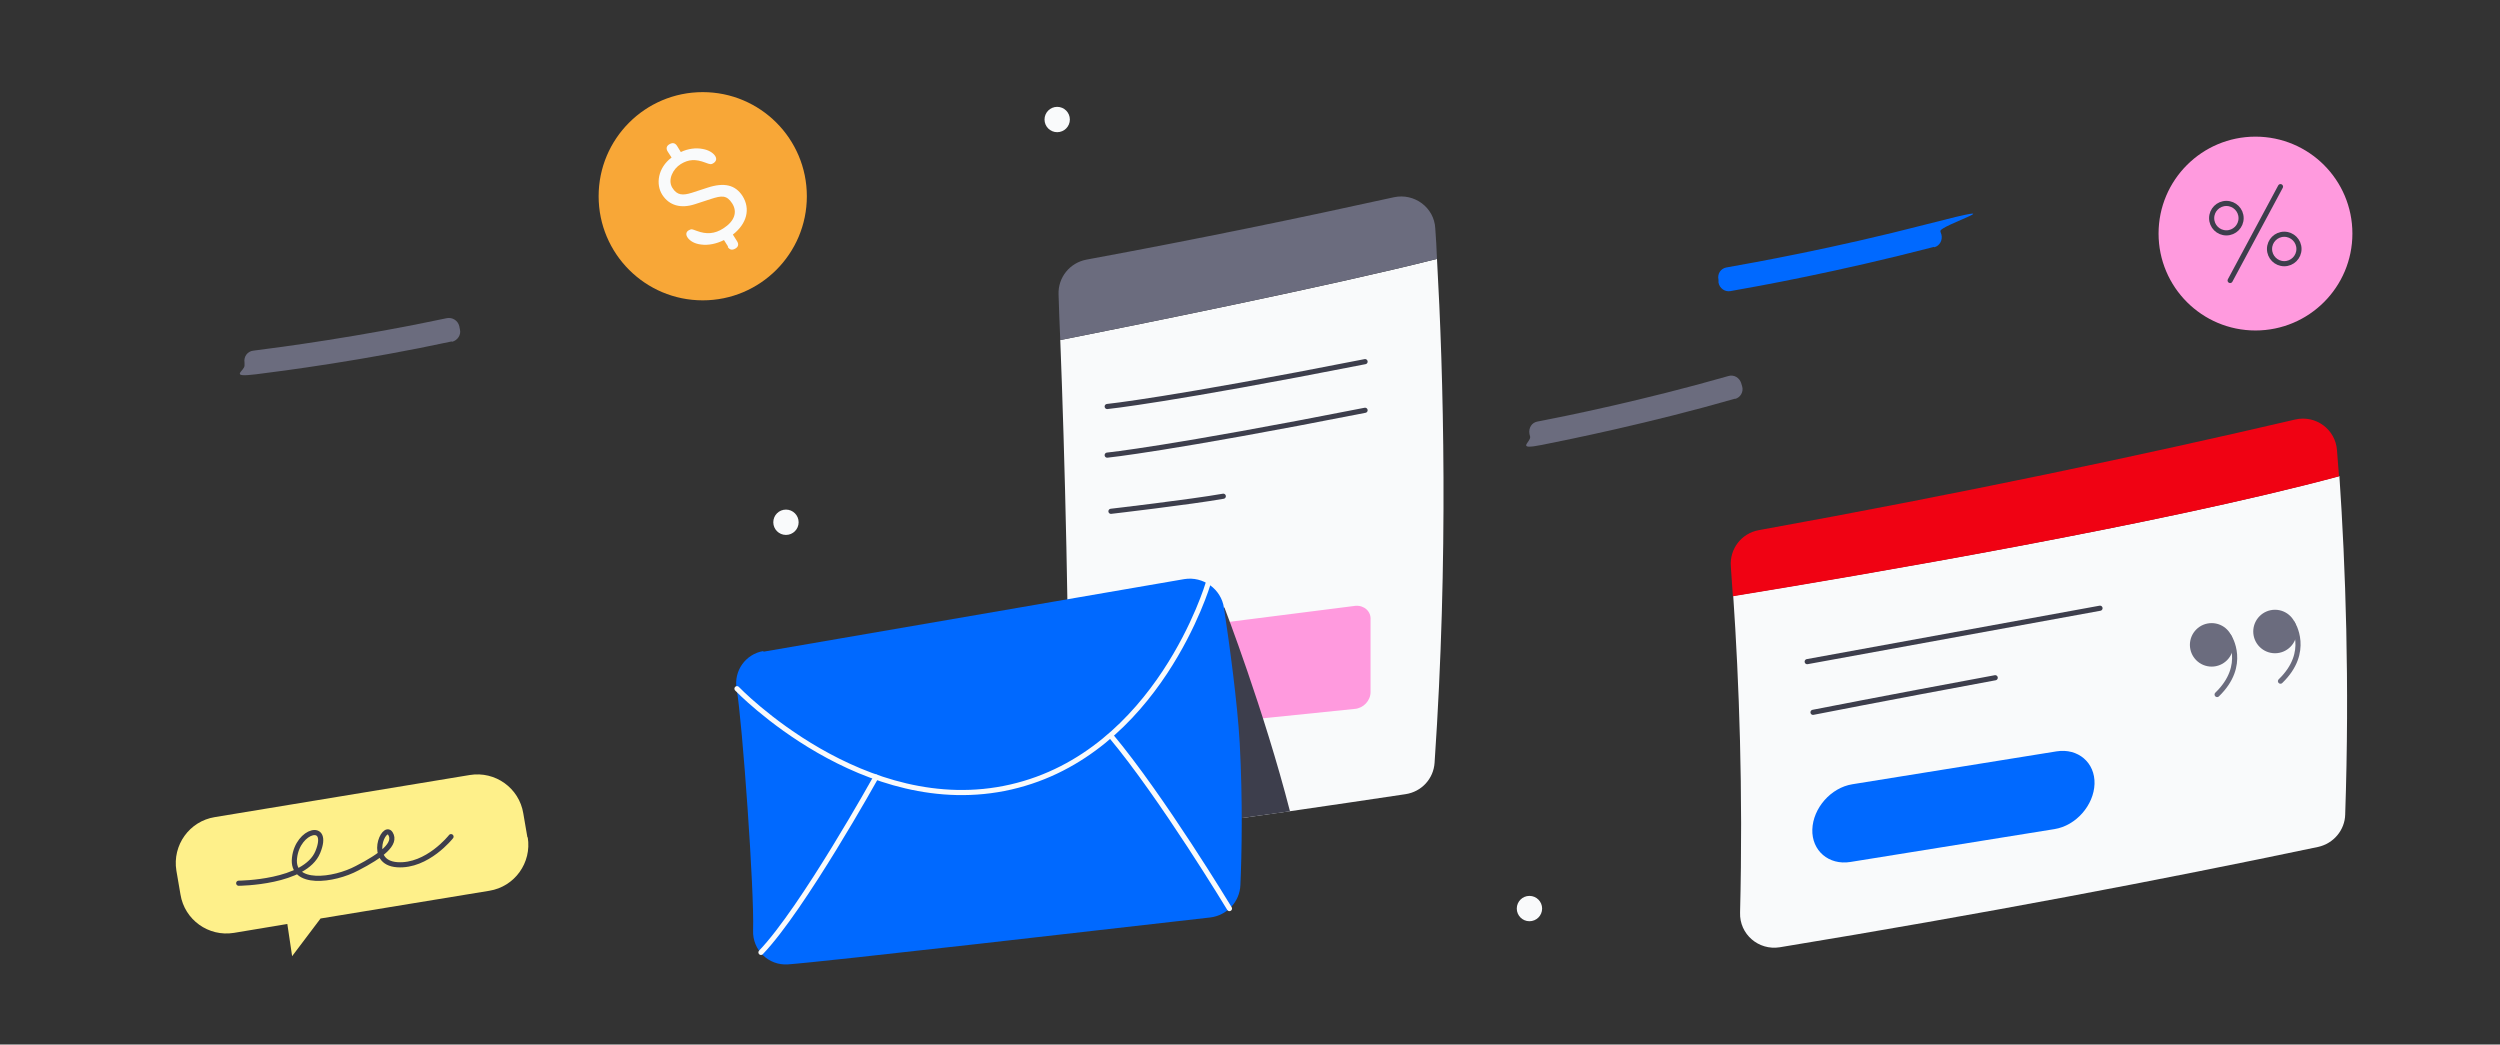 <?xml version="1.0" encoding="UTF-8"?>
<svg id="right" xmlns="http://www.w3.org/2000/svg" version="1.1" viewBox="0 0 730 305">
  <rect x="0" y="0" width="730" height="305" fill="#333333" stroke="none"/>
  <!-- Generator: Adobe Illustrator 29.5.1, SVG Export Plug-In . SVG Version: 2.1.0 Build 141)  -->
  <defs>
    <style>
      .st0 {
        fill: #f8a737;
      }

      .st1 {
        fill: #0069ff;
      }

      .st2, .st3 {
        fill: #6b6c7e;
      }

      .st2, .st4 {
        stroke: #6b6c7e;
      }

      .st2, .st4, .st5, .st6 {
        stroke-linecap: round;
        stroke-linejoin: round;
        stroke-width: 1.5px;
      }

      .st4, .st5, .st6 {
        fill: none;
      }

      .st7 {
        fill: #f00213;
      }

      .st8 {
        fill: #3d3e4c;
      }

      .st9 {
        fill: #ff9ade;
      }

      .st5 {
        stroke: #3d3e4c;
      }

      .st10 {
        fill: #f9fafb;
      }

      .st6 {
        stroke: #f9fafb;
      }

      .st11 {
        fill: #fef08a;
      }
    </style>
  </defs>
  <path class="st10" d="M418.9,222.7c-.3,4.7-3.8,8.5-8.5,9.2-11.1,1.7-22.4,3.3-33.9,5-15.3,2.2-30.9,4.3-46.8,6.4-2.1.3-4.2.5-6.2.8-6,.8-11.3-3.9-11.3-9.9,0-52-1.3-101.6-2.6-134.9,21.6-4.3,78.4-15.7,110-23.7,1.9,33.7,3.4,87.1-.7,147.1Z"/>
  <path class="st3" d="M419.6,75.6c-31.7,8-88.4,19.4-110,23.7-.2-4.8-.4-9.2-.5-13.3-.2-5,3.3-9.3,8.2-10.2,32.5-6,62.5-12.2,89.7-18.2,6-1.3,11.8,3,12.1,9.1.2,2.8.4,5.8.5,9Z"/>
  <path class="st5" d="M323.3,118.7s17.9-1.8,75.3-13.1"/>
  <path class="st5" d="M323.3,132.9s17.9-1.8,75.3-13.1"/>
  <path class="st5" d="M324.4,149.3s23.2-2.7,32.8-4.4"/>
  <path class="st1" d="M564.7,72.1c-28.1,7.3-51.4,11.5-59.4,12.9-1.6.3-3.2-.8-3.5-2.5v-.8c-.4-1.8.7-3.3,2.3-3.6,7.9-1.4,31-5.5,58.8-12.7s3.2.5,3.7,2.1c0,.3.2.6.3,1,.4,1.6-.5,3.3-2.1,3.7Z"/>
  <circle class="st10" cx="308.7" cy="34.9" r="3.7"/>
  <circle class="st10" cx="229.5" cy="152.5" r="3.7"/>
  <path class="st3" d="M131.9,99.7c-25.5,5.5-49.1,8.6-57.2,9.6s-3.2-1-3.3-2.6v-.8c-.3-1.8.9-3.3,2.5-3.5,8-1,31.3-4.1,56.6-9.5,1.6-.3,3.2.7,3.6,2.3l.2,1c.4,1.6-.7,3.2-2.3,3.6Z"/>
  <path class="st3" d="M506.7,116.4c-25.1,7.2-48.4,11.9-56.4,13.5s-3.2-.8-3.5-2.4l-.2-.8c-.3-1.8.7-3.3,2.3-3.6,7.9-1.5,31-6.2,55.8-13.3,1.6-.5,3.2.5,3.7,2l.3,1c.5,1.6-.5,3.3-2.1,3.7Z"/>
  <circle class="st10" cx="446.6" cy="265.3" r="3.7"/>
  <path class="st9" d="M332.1,213.5l63.5-6.5c2.5-.2,4.6-2.4,4.6-4.9v-21.1c.2-2.5-1.9-4.3-4.4-4.1l-62.2,7.9c-2.5.3-4.5,2.5-4.4,5l-1.4,19.7c0,2.4,2,4.1,4.4,4Z"/>
  <path class="st8" d="M376.6,236.9c-15.3,2.2-30.9,4.3-46.8,6.4l27.7-66s11.6,30.1,19.2,59.7Z"/>
  <g>
    <path class="st1" d="M222.9,190.1c-5.2.9-8.7,5.8-7.8,11,1.7,10.2,5.2,59.2,4.8,70.6-.2,5.7,4.5,10.3,10.2,9.9,11.1-.8,96-10.6,123.3-13.7,4.9-.6,8.6-4.6,8.8-9.5.4-9.1.7-24.6-.2-41.4-.7-12.1-3-28.9-4.6-39.5-.8-5.5-6.1-9.3-11.6-8.4l-122.9,21.2Z"/>
    <path class="st6" d="M352.8,170.3s-14.6,49.6-57.6,59.5c-43,9.9-80-28.7-80-28.7"/>
    <path class="st6" d="M359,265.3s-19.7-32.6-34.6-50.4"/>
    <path class="st6" d="M255.8,226.9s-21.4,38.5-33.6,51.2"/>
  </g>
  <g>
    <path class="st11" d="M154,244.5l-1.2-7c-1.2-7.4-8.2-12.4-15.6-11.2l-74.5,12.3c-7.4,1.2-12.4,8.2-11.2,15.6l1.2,7c1.2,7.4,8.2,12.4,15.6,11.2l15.6-2.6,1.4,9.4,8.3-11,49.3-8.1c7.4-1.2,12.4-8.2,11.2-15.6Z"/>
    <path class="st5" d="M69.7,257.9s19.4-.1,23.1-9.1-5.9-6.5-6.8,1.7c-1,8.2,11.4,6.7,18.3,3,7-3.6,11.6-7.1,9.7-10.1-1.9-3-6.9,8.5,2,9.1,8.8.6,15.7-8.2,15.7-8.2"/>
  </g>
  <g>
    <path class="st10" d="M684.8,237.8c-.1,4.6-3.4,8.5-7.9,9.5-45.7,9.6-98.2,19.6-157.2,29.3-6.2,1-11.8-3.8-11.6-10.1.9-35.8-.3-67.6-2-92.5,37.4-6.1,124.9-20.9,177-35,1.8,26.4,3,60.4,1.7,98.7Z"/>
    <path class="st7" d="M683,139.1c-52.1,14-139.6,28.9-177,35-.2-3-.4-5.9-.6-8.7-.4-5.1,3.1-9.7,8.2-10.6,59.6-10.8,112-21.9,156.6-32.3,6-1.4,11.8,2.9,12.2,9,.2,2.5.4,5,.6,7.7Z"/>
    <line class="st5" x1="527.7" y1="193.2" x2="613.2" y2="177.6"/>
    <path class="st5" d="M529.4,208s20.3-4,53.2-10.1"/>
    <path class="st1" d="M599.9,242.1l-59.6,9.6c-6.3,1-11.3-3.3-11.1-9.5h0c.2-6.2,5.4-12.2,11.7-13.2l59.6-9.6c6.3-1,11.3,3.3,11.1,9.5h0c-.2,6.2-5.4,12.2-11.7,13.2Z"/>
    <g>
      <circle class="st2" cx="645.8" cy="188.3" r="5.6"/>
      <path class="st4" d="M650.9,185.9s5.4,8.3-3.5,16.9"/>
      <circle class="st2" cx="664.3" cy="184.4" r="5.6"/>
      <path class="st4" d="M669.4,182s5.4,8.3-3.5,16.9"/>
    </g>
  </g>
  <g>
    <circle class="st0" cx="205.2" cy="57.3" r="30.4"/>
    <path class="st10" d="M212.6,72l-1.2-1.9c-2.2,1.1-4.6,1.6-6.7,1.3-1.8-.2-3.2-1-3.9-2s-.4-1.8.4-2.2.8-.3,2.2.2c2.9,1.1,5.3.9,7.8-.7,3.3-2.1,4.2-4.8,2.6-7.3s-3.1-2.3-6.2-1.3l-4.6,1.5c-4.2,1.4-7.6.4-9.6-2.7s-1.3-7.9,2.7-10.9l-1.1-1.7c-.6-.9-.4-1.7.5-2.2s1.6-.4,2.2.5l1.1,1.8c2.1-1,4.4-1.3,6.4-.9,1.7.3,3,1.1,3.6,2s.3,1.6-.4,2.1-1.1.4-2.4-.1c-2.9-1.1-4.9-1-7.2.4s-3.9,4.6-2.5,6.9,3.1,2.3,5.7,1.5l4.6-1.5c4.9-1.6,8.1-.8,10.2,2.4,2.4,3.8,1.3,8.1-2.8,11.3l1.2,1.9c.6.9.4,1.7-.5,2.2s-1.6.4-2.2-.5Z"/>
  </g>
  <g>
    <circle class="st9" cx="658.6" cy="68.2" r="28.3"/>
    <g>
      <circle class="st5" cx="650.1" cy="63.7" r="4.3"/>
      <circle class="st5" cx="667" cy="72.7" r="4.3"/>
      <line class="st5" x1="651.2" y1="81.9" x2="665.9" y2="54.5"/>
    </g>
  </g>
</svg>